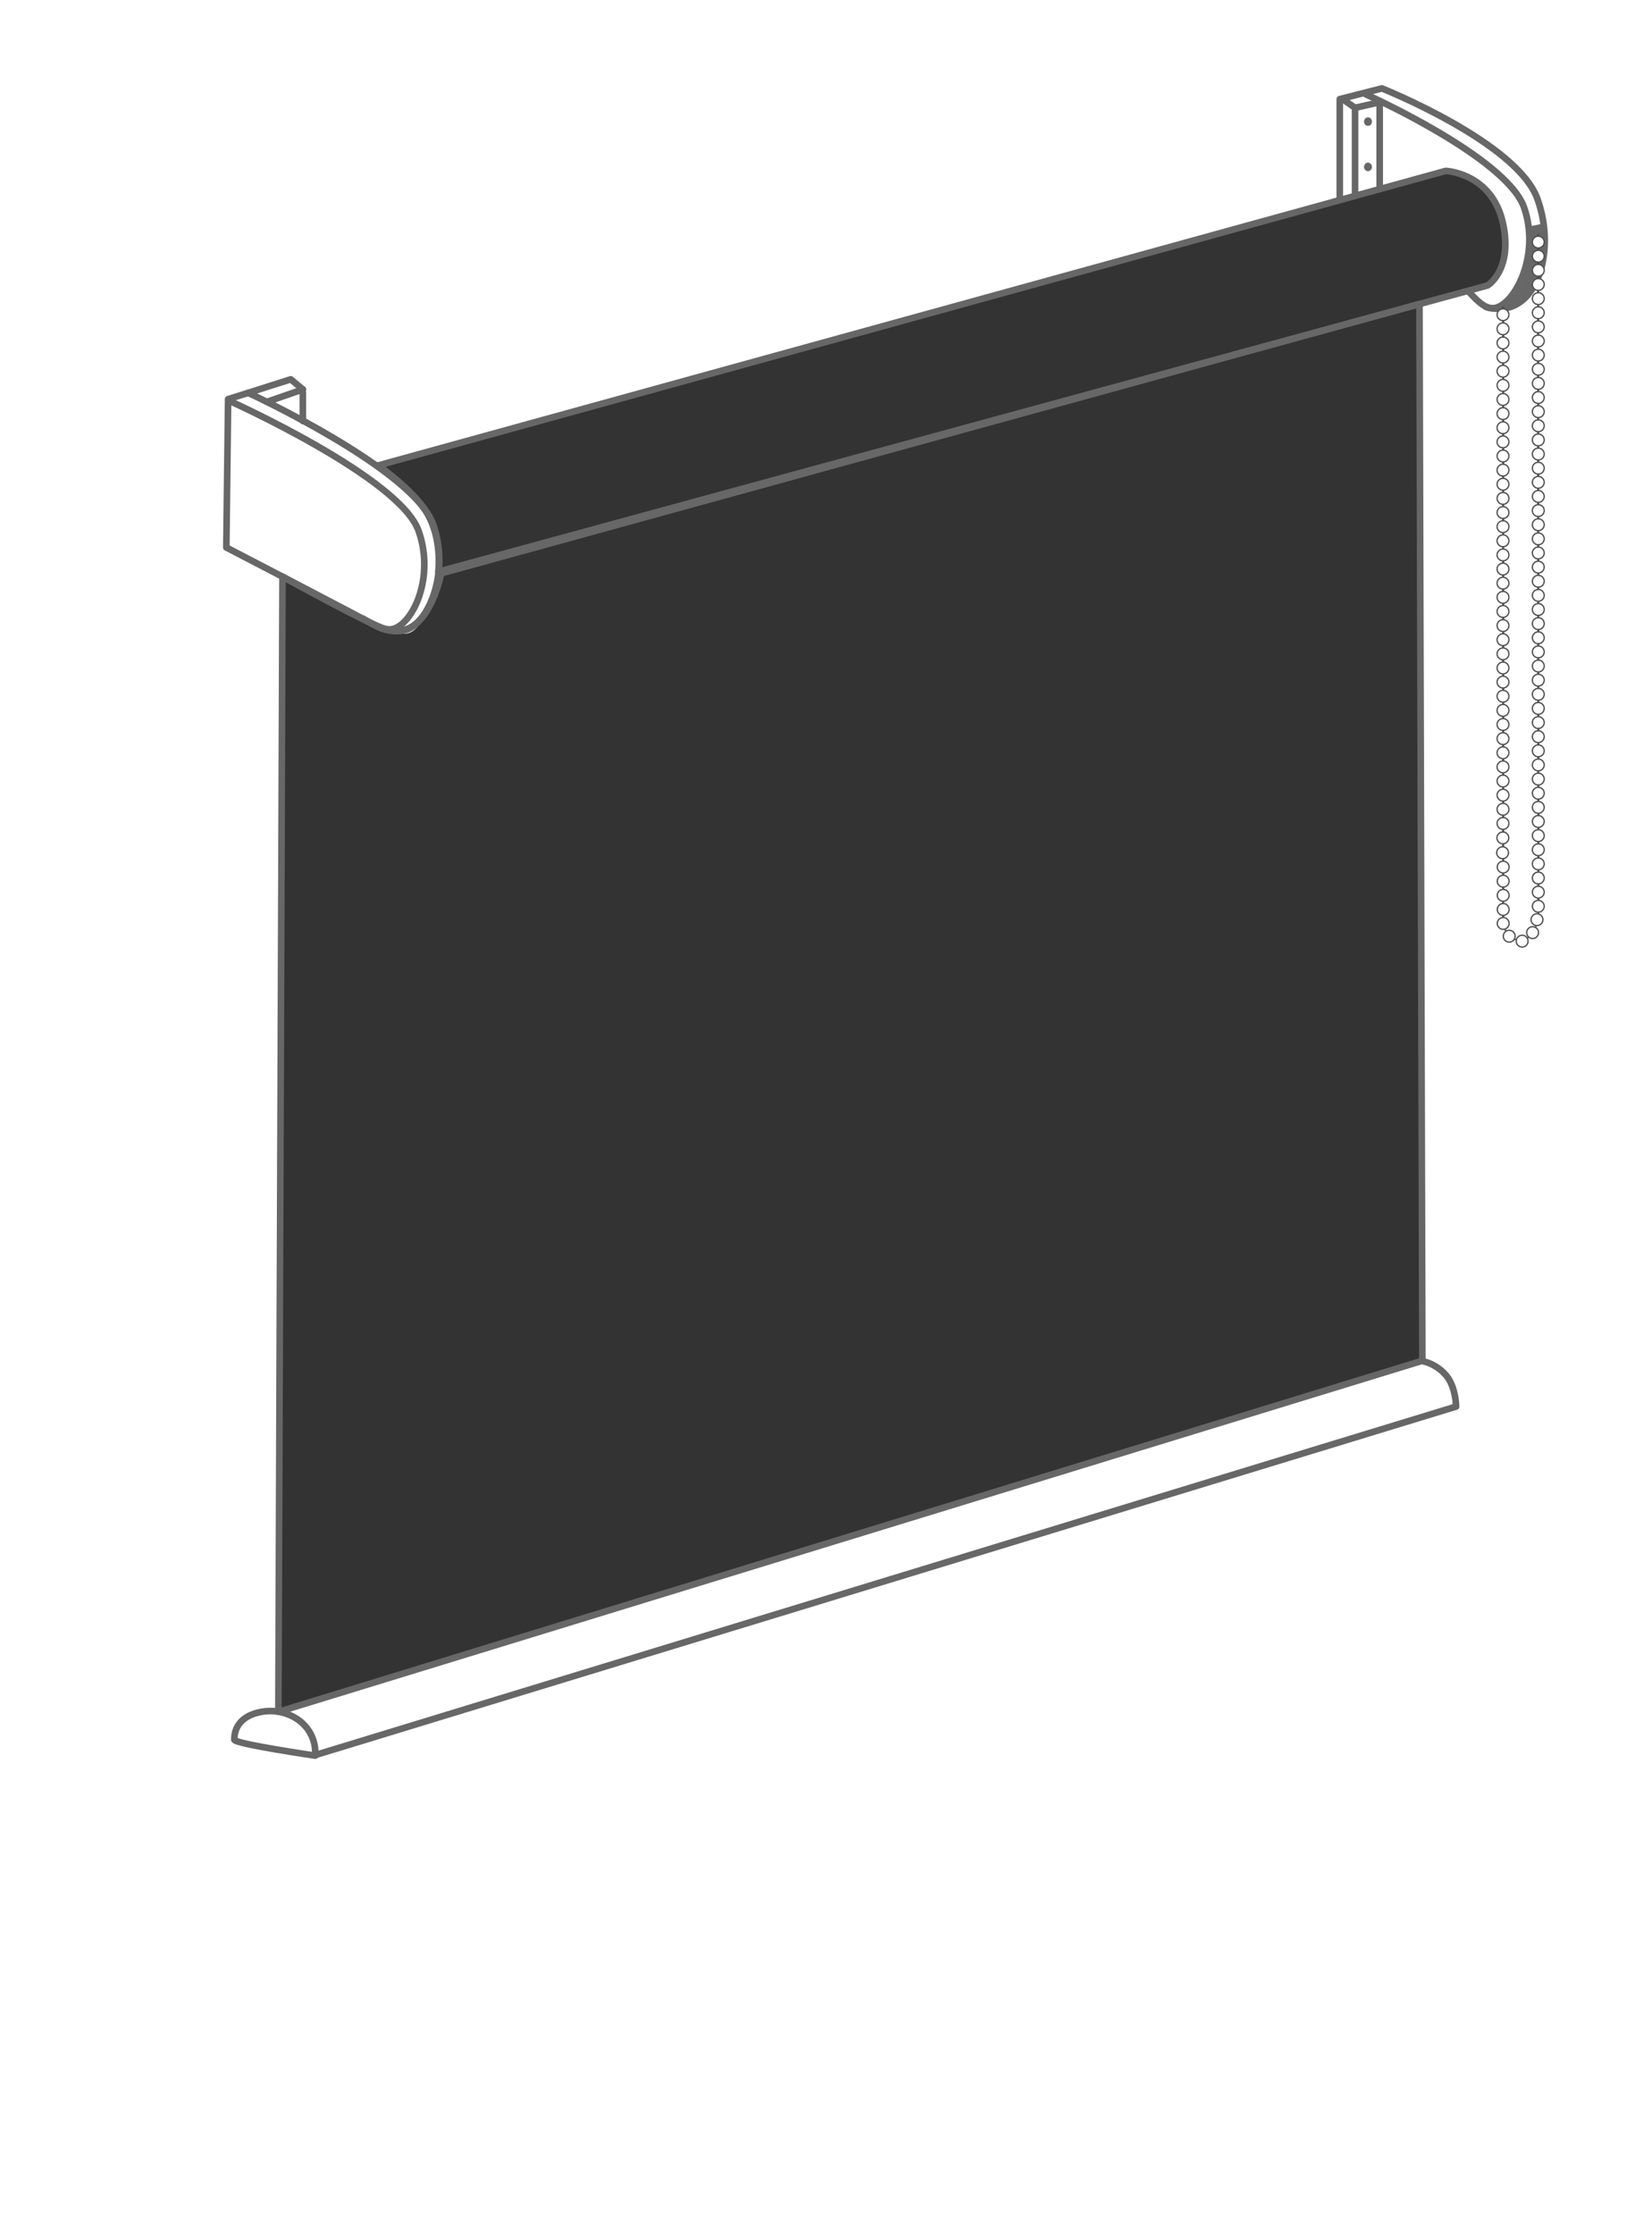 <?xml version="1.0" encoding="utf-8"?>
<!-- Generator: Adobe Illustrator 16.0.3, SVG Export Plug-In . SVG Version: 6.00 Build 0)  -->
<!DOCTYPE svg PUBLIC "-//W3C//DTD SVG 1.1//EN" "http://www.w3.org/Graphics/SVG/1.1/DTD/svg11.dtd">
<svg version="1.1" id="Layer_1" xmlns="http://www.w3.org/2000/svg" xmlns:xlink="http://www.w3.org/1999/xlink" x="0px" y="0px"
	 width="250px" height="338px" viewBox="0 0 250 338" enable-background="new 0 0 250 338" xml:space="preserve">
<rect x="0" y="0" width="250" height="338" fill="#333333" stroke="none"/>
<g id="Hintergrungfarbe_halbrund">
	<path fill="#FFFFFF" d="M-2.375-3v342h254.5V-3H-2.375z M215.625,214.5c-37.292,11.667-167.5,50.75-167.5,50.75
		s-13-0.625-12.75-3.5c0.233-2.679,6.75-3.25,6.75-3.25l0.5-170.875L58.5,95.25c0,0,5.857,0.96,7.5-7.667
		c2-10.5-8.167-17.167-8.167-17.167L219,25.875l4.625,1.563c0,0,4.938,5.375,4.375,10.063c-0.484,4.048-2.813,5.625-2.813,5.625
		l-10.438,3c0,0,0.375,120.676,0.375,158.813c0,1.25,4.411,3.879,4.542,4.159C221.813,213.688,216.139,214.34,215.625,214.5z"/>
</g>
<g id="Farbe_Unterleiste_halbrund">
	<g id="weiss_1_">
		<path fill="#FFFFFF" d="M41.938,258.813c0,0-6.02-0.062-6.687,3.854c-0.242,1.418,9.854,3.291,12.917,2.666
			s167.109-51.065,169.708-51.914c4.083-1.333,2.041-3.917,1.333-5.167c-0.779-1.376-3.708-2.627-3.708-2.627L41.938,258.813z"/>
	</g>
</g>
<g id="weiss">
	<g id="chrome_copy_7">
		<path fill="#FFFFFF" d="M34.854,60.417L44,57.388l1.833,1.529v4.789c0,0,17.565,9.673,19.232,14.756s2.686,8.54,0.269,13.04
			S62,96.042,60.25,95.833S34.542,82.792,34.542,82.792L34.854,60.417"/>
		<path fill="#FFFFFF" d="M206.501,29.333l0.417-14.75l0.27-0.333l2-0.875c0,0,16.063,6.708,20.313,12.083s5.5,8.875,3.875,14.438
			c-1.625,5.563-5.5,7.313-7.125,6.938s-4-2.688-4-2.688s4.502-0.813,5.252-3.813s0.313-8.542-1.75-10.917s-6.813-3.833-6.813-3.833
			L206.501,29.333z"/>
	</g>
</g>
<g id="profil_xl">
	<path fill="none" stroke="#666766" stroke-linecap="round" stroke-linejoin="round" stroke-miterlimit="10" d="M202.75,30.039V15
		l6.376-1.625c0,0,20.478,8.167,23.54,16.729c2.607,7.292,0.377,15.155-4.334,16.417c-0.723,0.194-2.582,0.333-3.5-0.125"/>
	<path fill="none" stroke="#666766" stroke-linecap="round" stroke-linejoin="round" stroke-miterlimit="10" d="M206.729,14.291
		c0,0,21.063,9.43,23.875,17c2.721,7.625-1.799,15.687-4.975,15.334c-1.504-0.167-3.097-2.325-3.378-2.479"/>
	<path fill="none" stroke="#666766" stroke-linecap="round" stroke-linejoin="round" stroke-miterlimit="10" d="M206.979,14.354"/>
	<path fill="none" stroke="#666766" stroke-linecap="round" stroke-linejoin="round" stroke-miterlimit="10" d="M204.248,13.021"/>
	<path fill="none" stroke="#666766" stroke-linecap="round" stroke-linejoin="round" stroke-miterlimit="10" d="M37.563,59.438
		c0,0,25.103,11.563,28.02,19.979c2.584,7.457-0.964,15.292-4.427,15.958c-1.896,0.362-3.544-0.29-4.031-0.563
		C54.131,93.136,34.25,82.833,34.25,82.833l0.271-22.417"/>
	
		<line fill="none" stroke="#666766" stroke-linecap="round" stroke-linejoin="round" stroke-miterlimit="10" x1="45.833" y1="58.917" x2="40.417" y2="60.792"/>
	<path fill="none" stroke="#666766" stroke-linecap="round" stroke-linejoin="round" stroke-miterlimit="10" d="M204.041,13.167"/>
	<path fill="none" stroke="#666766" stroke-linecap="round" stroke-linejoin="round" stroke-miterlimit="10" d="M34.75,60.667
		c0,0,25.709,11.563,28.584,19.625c2.72,7.625-1.439,15.277-4.615,14.927c-1.505-0.167-3.563-1.5-3.844-1.656"/>
	<polyline fill="none" stroke="#666766" stroke-linecap="round" stroke-linejoin="round" stroke-miterlimit="10" points="
		34.563,60.375 37.563,59.438 44,57.388 45.833,58.917 	"/>
	
		<line fill="none" stroke="#666766" stroke-linecap="round" stroke-linejoin="round" stroke-miterlimit="10" x1="45.833" y1="59.354" x2="45.833" y2="63.705"/>
	<polyline fill="none" stroke="#666766" stroke-linecap="round" stroke-linejoin="round" stroke-miterlimit="10" points="
		205.063,29.64 205.063,16.313 203.188,15 	"/>
	
		<line fill="none" stroke="#666766" stroke-linecap="round" stroke-linejoin="round" stroke-miterlimit="10" x1="205.063" y1="16.313" x2="208.789" y2="15.472"/>
	
		<line fill="none" stroke="#666766" stroke-linecap="round" stroke-linejoin="round" stroke-miterlimit="10" x1="208.789" y1="28.613" x2="208.789" y2="15.892"/>
	<ellipse fill="#666766" cx="207.021" cy="18.396" rx="0.604" ry="0.646"/>
	<ellipse fill="#666766" cx="207.021" cy="25.254" rx="0.604" ry="0.646"/>
	<path fill="none" stroke="#666766" stroke-linecap="round" stroke-linejoin="round" stroke-miterlimit="10" d="M66.333,86.5
		l158.792-43.313c0,0,3.869-2.355,2.313-9.438c-1.668-7.583-8.646-7.896-8.646-7.896L57.25,70.417c0,0,5.264,3.755,7.25,7
		C67,81.5,66.333,86.5,66.333,86.5z"/>
</g>
<g id="Stoff_unten_rund">
	<path fill="none" stroke="#666766" stroke-linecap="round" stroke-linejoin="round" stroke-miterlimit="10" d="M42.75,87.25
		L42.125,259l173.125-53.125L214.813,46L66.75,86.75c0,0-1.875,10.375-8.25,8.5C55.732,94.436,42.75,87.25,42.75,87.25z"/>
	<path fill="none" stroke="#666766" stroke-linecap="round" stroke-linejoin="round" stroke-miterlimit="10" d="M47.708,265.626
		c0.188-3.438-2.167-6.083-5.667-6.666c-2.116-0.354-6.583,0.312-6.583,4.249C35.458,263.834,47.708,265.626,47.708,265.626z"/>
	<path fill="none" stroke="#666766" stroke-linecap="round" stroke-linejoin="round" stroke-miterlimit="10" d="M47.833,265.501
		l172.521-52.689c0,0-0.021-2.979-1.521-4.729S215.5,206,215.5,206"/>
</g>
<g id="Kettenbedinehnung_rechts">
	<path fill="#666766" d="M231.396,34.248c0,0,1.438-0.228,1.854-0.395s0.361,4.091-0.75,7.917s-5.166,4.833-5.166,4.833
		s3.479-2.521,3.729-6.104C231.342,36.502,231.396,34.248,231.396,34.248z"/>
	<g id="weiss_2_">
		
			<line fill="none" stroke="#4E4E4E" stroke-width="0.3" stroke-miterlimit="10" x1="232.766" y1="35.45" x2="232.807" y2="137.394"/>
		
			<line fill="none" stroke="#4E4E4E" stroke-width="0.3" stroke-miterlimit="10" x1="227.48" y1="140.005" x2="227.48" y2="46.333"/>
		<path fill="none" stroke="#4D4D4E" stroke-width="0.2" stroke-miterlimit="10" d="M232.766,35.388l0.041,102.006
			c0,0,0.238,4.553-2.637,4.803s-2.689-3.379-2.689-3.379"/>
		<g id="weiss_3_">
			<circle fill="#FFFFFF" stroke="#4E4E4E" stroke-width="0.2" stroke-miterlimit="10" cx="227.451" cy="111.755" r="0.896"/>
			<g id="weiss_4_">
				<path fill="#FFFFFF" stroke="#4E4E4E" stroke-width="0.2" stroke-miterlimit="10" d="M232.792,28.968"/>
				<circle fill="#FFFFFF" stroke="#4E4E4E" stroke-width="0.2" stroke-miterlimit="10" cx="232.792" cy="36.626" r="0.896"/>
				<circle fill="#FFFFFF" stroke="#4E4E4E" stroke-width="0.2" stroke-miterlimit="10" cx="232.792" cy="38.763" r="0.896"/>
				<circle fill="#FFFFFF" stroke="#4E4E4E" stroke-width="0.2" stroke-miterlimit="10" cx="232.792" cy="40.901" r="0.896"/>
				<circle fill="#FFFFFF" stroke="#4E4E4E" stroke-width="0.2" stroke-miterlimit="10" cx="232.792" cy="43.04" r="0.896"/>
				<circle fill="#FFFFFF" stroke="#4E4E4E" stroke-width="0.2" stroke-miterlimit="10" cx="232.792" cy="45.179" r="0.896"/>
				<circle fill="#FFFFFF" stroke="#4E4E4E" stroke-width="0.2" stroke-miterlimit="10" cx="232.792" cy="47.315" r="0.896"/>
				<circle fill="#FFFFFF" stroke="#4E4E4E" stroke-width="0.2" stroke-miterlimit="10" cx="232.792" cy="49.454" r="0.896"/>
				<circle fill="#FFFFFF" stroke="#4E4E4E" stroke-width="0.2" stroke-miterlimit="10" cx="232.792" cy="51.593" r="0.896"/>
				<circle fill="#FFFFFF" stroke="#4E4E4E" stroke-width="0.2" stroke-miterlimit="10" cx="232.792" cy="53.729" r="0.896"/>
				<circle fill="#FFFFFF" stroke="#4E4E4E" stroke-width="0.2" stroke-miterlimit="10" cx="232.792" cy="55.868" r="0.896"/>
				<circle fill="#FFFFFF" stroke="#4E4E4E" stroke-width="0.2" stroke-miterlimit="10" cx="232.792" cy="58.007" r="0.896"/>
				<circle fill="#FFFFFF" stroke="#4E4E4E" stroke-width="0.2" stroke-miterlimit="10" cx="232.792" cy="60.146" r="0.896"/>
				<circle fill="#FFFFFF" stroke="#4E4E4E" stroke-width="0.2" stroke-miterlimit="10" cx="232.792" cy="62.282" r="0.896"/>
				<circle fill="#FFFFFF" stroke="#4E4E4E" stroke-width="0.2" stroke-miterlimit="10" cx="232.792" cy="64.421" r="0.896"/>
				<circle fill="#FFFFFF" stroke="#4E4E4E" stroke-width="0.2" stroke-miterlimit="10" cx="232.792" cy="66.558" r="0.896"/>
				<circle fill="#FFFFFF" stroke="#4E4E4E" stroke-width="0.2" stroke-miterlimit="10" cx="232.792" cy="68.696" r="0.896"/>
				<circle fill="#FFFFFF" stroke="#4E4E4E" stroke-width="0.2" stroke-miterlimit="10" cx="232.792" cy="70.835" r="0.896"/>
				<circle fill="#FFFFFF" stroke="#4E4E4E" stroke-width="0.2" stroke-miterlimit="10" cx="232.792" cy="72.974" r="0.896"/>
				<circle fill="#FFFFFF" stroke="#4E4E4E" stroke-width="0.2" stroke-miterlimit="10" cx="232.792" cy="75.112" r="0.896"/>
				<circle fill="#FFFFFF" stroke="#4E4E4E" stroke-width="0.2" stroke-miterlimit="10" cx="232.792" cy="77.249" r="0.896"/>
				<circle fill="#FFFFFF" stroke="#4E4E4E" stroke-width="0.2" stroke-miterlimit="10" cx="232.792" cy="79.388" r="0.896"/>
				<circle fill="#FFFFFF" stroke="#4E4E4E" stroke-width="0.2" stroke-miterlimit="10" cx="232.792" cy="81.526" r="0.896"/>
				<circle fill="#FFFFFF" stroke="#4E4E4E" stroke-width="0.2" stroke-miterlimit="10" cx="232.792" cy="83.663" r="0.896"/>
				<circle fill="#FFFFFF" stroke="#4E4E4E" stroke-width="0.2" stroke-miterlimit="10" cx="232.792" cy="85.802" r="0.896"/>
				<circle fill="#FFFFFF" stroke="#4E4E4E" stroke-width="0.2" stroke-miterlimit="10" cx="232.792" cy="87.94" r="0.896"/>
				<circle fill="#FFFFFF" stroke="#4E4E4E" stroke-width="0.2" stroke-miterlimit="10" cx="232.792" cy="90.079" r="0.896"/>
				<circle fill="#FFFFFF" stroke="#4E4E4E" stroke-width="0.2" stroke-miterlimit="10" cx="232.792" cy="92.216" r="0.896"/>
				<circle fill="#FFFFFF" stroke="#4E4E4E" stroke-width="0.2" stroke-miterlimit="10" cx="232.792" cy="94.354" r="0.896"/>
				<circle fill="#FFFFFF" stroke="#4E4E4E" stroke-width="0.2" stroke-miterlimit="10" cx="232.792" cy="96.493" r="0.896"/>
				<circle fill="#FFFFFF" stroke="#4E4E4E" stroke-width="0.2" stroke-miterlimit="10" cx="232.792" cy="98.63" r="0.896"/>
				<circle fill="#FFFFFF" stroke="#4E4E4E" stroke-width="0.2" stroke-miterlimit="10" cx="232.792" cy="100.769" r="0.896"/>
				<circle fill="#FFFFFF" stroke="#4E4E4E" stroke-width="0.2" stroke-miterlimit="10" cx="232.792" cy="102.907" r="0.896"/>
				<circle fill="#FFFFFF" stroke="#4E4E4E" stroke-width="0.2" stroke-miterlimit="10" cx="232.792" cy="105.046" r="0.896"/>
				<circle fill="#FFFFFF" stroke="#4E4E4E" stroke-width="0.2" stroke-miterlimit="10" cx="232.792" cy="107.183" r="0.896"/>
				<circle fill="#FFFFFF" stroke="#4E4E4E" stroke-width="0.2" stroke-miterlimit="10" cx="232.792" cy="109.321" r="0.896"/>
				<circle fill="#FFFFFF" stroke="#4E4E4E" stroke-width="0.2" stroke-miterlimit="10" cx="232.792" cy="111.46" r="0.896"/>
				<circle fill="#FFFFFF" stroke="#4E4E4E" stroke-width="0.2" stroke-miterlimit="10" cx="232.792" cy="113.599" r="0.896"/>
				<circle fill="#FFFFFF" stroke="#4E4E4E" stroke-width="0.2" stroke-miterlimit="10" cx="232.792" cy="115.735" r="0.896"/>
				<circle fill="#FFFFFF" stroke="#4E4E4E" stroke-width="0.2" stroke-miterlimit="10" cx="232.792" cy="117.874" r="0.896"/>
				<circle fill="#FFFFFF" stroke="#4E4E4E" stroke-width="0.2" stroke-miterlimit="10" cx="232.792" cy="120.013" r="0.896"/>
				<circle fill="#FFFFFF" stroke="#4E4E4E" stroke-width="0.2" stroke-miterlimit="10" cx="232.792" cy="122.151" r="0.896"/>
				<circle fill="#FFFFFF" stroke="#4E4E4E" stroke-width="0.2" stroke-miterlimit="10" cx="232.792" cy="124.288" r="0.896"/>
				<circle fill="#FFFFFF" stroke="#4E4E4E" stroke-width="0.2" stroke-miterlimit="10" cx="232.792" cy="126.427" r="0.896"/>
				<circle fill="#FFFFFF" stroke="#4E4E4E" stroke-width="0.2" stroke-miterlimit="10" cx="232.792" cy="128.565" r="0.896"/>
				<circle fill="#FFFFFF" stroke="#4E4E4E" stroke-width="0.2" stroke-miterlimit="10" cx="232.792" cy="130.702" r="0.896"/>
				<circle fill="#FFFFFF" stroke="#4E4E4E" stroke-width="0.2" stroke-miterlimit="10" cx="232.792" cy="132.841" r="0.896"/>
				<circle fill="#FFFFFF" stroke="#4E4E4E" stroke-width="0.2" stroke-miterlimit="10" cx="232.792" cy="134.979" r="0.896"/>
				<circle fill="#FFFFFF" stroke="#4E4E4E" stroke-width="0.2" stroke-miterlimit="10" cx="232.792" cy="137.118" r="0.896"/>
				<circle fill="#FFFFFF" stroke="#4E4E4E" stroke-width="0.2" stroke-miterlimit="10" cx="227.451" cy="47.612" r="0.896"/>
				<circle fill="#FFFFFF" stroke="#4E4E4E" stroke-width="0.2" stroke-miterlimit="10" cx="227.451" cy="49.749" r="0.896"/>
				<circle fill="#FFFFFF" stroke="#4E4E4E" stroke-width="0.2" stroke-miterlimit="10" cx="227.451" cy="51.888" r="0.896"/>
				<circle fill="#FFFFFF" stroke="#4E4E4E" stroke-width="0.2" stroke-miterlimit="10" cx="227.451" cy="54.026" r="0.896"/>
				<circle fill="#FFFFFF" stroke="#4E4E4E" stroke-width="0.2" stroke-miterlimit="10" cx="227.451" cy="56.165" r="0.896"/>
				<circle fill="#FFFFFF" stroke="#4E4E4E" stroke-width="0.2" stroke-miterlimit="10" cx="227.451" cy="58.302" r="0.896"/>
				<circle fill="#FFFFFF" stroke="#4E4E4E" stroke-width="0.2" stroke-miterlimit="10" cx="227.451" cy="60.44" r="0.896"/>
				<circle fill="#FFFFFF" stroke="#4E4E4E" stroke-width="0.2" stroke-miterlimit="10" cx="227.451" cy="62.579" r="0.896"/>
				<circle fill="#FFFFFF" stroke="#4E4E4E" stroke-width="0.2" stroke-miterlimit="10" cx="227.451" cy="64.716" r="0.896"/>
				<circle fill="#FFFFFF" stroke="#4E4E4E" stroke-width="0.2" stroke-miterlimit="10" cx="227.451" cy="66.854" r="0.896"/>
				<circle fill="#FFFFFF" stroke="#4E4E4E" stroke-width="0.2" stroke-miterlimit="10" cx="227.451" cy="68.993" r="0.896"/>
				<circle fill="#FFFFFF" stroke="#4E4E4E" stroke-width="0.2" stroke-miterlimit="10" cx="227.451" cy="71.132" r="0.896"/>
				<circle fill="#FFFFFF" stroke="#4E4E4E" stroke-width="0.2" stroke-miterlimit="10" cx="227.451" cy="73.269" r="0.896"/>
				<circle fill="#FFFFFF" stroke="#4E4E4E" stroke-width="0.2" stroke-miterlimit="10" cx="227.451" cy="75.407" r="0.896"/>
				<circle fill="#FFFFFF" stroke="#4E4E4E" stroke-width="0.2" stroke-miterlimit="10" cx="227.451" cy="77.544" r="0.896"/>
				<circle fill="#FFFFFF" stroke="#4E4E4E" stroke-width="0.2" stroke-miterlimit="10" cx="227.451" cy="79.683" r="0.896"/>
				<circle fill="#FFFFFF" stroke="#4E4E4E" stroke-width="0.2" stroke-miterlimit="10" cx="227.451" cy="81.821" r="0.896"/>
				<circle fill="#FFFFFF" stroke="#4E4E4E" stroke-width="0.2" stroke-miterlimit="10" cx="227.451" cy="83.96" r="0.896"/>
				<circle fill="#FFFFFF" stroke="#4E4E4E" stroke-width="0.2" stroke-miterlimit="10" cx="227.451" cy="86.099" r="0.896"/>
				<circle fill="#FFFFFF" stroke="#4E4E4E" stroke-width="0.2" stroke-miterlimit="10" cx="227.451" cy="88.235" r="0.896"/>
				<circle fill="#FFFFFF" stroke="#4E4E4E" stroke-width="0.2" stroke-miterlimit="10" cx="227.451" cy="90.374" r="0.896"/>
				<circle fill="#FFFFFF" stroke="#4E4E4E" stroke-width="0.2" stroke-miterlimit="10" cx="227.451" cy="92.513" r="0.896"/>
				<circle fill="#FFFFFF" stroke="#4E4E4E" stroke-width="0.2" stroke-miterlimit="10" cx="227.451" cy="94.649" r="0.896"/>
				<circle fill="#FFFFFF" stroke="#4E4E4E" stroke-width="0.2" stroke-miterlimit="10" cx="227.451" cy="96.788" r="0.896"/>
				<circle fill="#FFFFFF" stroke="#4E4E4E" stroke-width="0.2" stroke-miterlimit="10" cx="227.451" cy="98.927" r="0.896"/>
				<circle fill="#FFFFFF" stroke="#4E4E4E" stroke-width="0.2" stroke-miterlimit="10" cx="227.451" cy="101.065" r="0.896"/>
				<circle fill="#FFFFFF" stroke="#4E4E4E" stroke-width="0.2" stroke-miterlimit="10" cx="227.451" cy="103.202" r="0.896"/>
				<circle fill="#FFFFFF" stroke="#4E4E4E" stroke-width="0.2" stroke-miterlimit="10" cx="227.451" cy="105.341" r="0.896"/>
				<circle fill="#FFFFFF" stroke="#4E4E4E" stroke-width="0.2" stroke-miterlimit="10" cx="227.451" cy="107.479" r="0.896"/>
				<circle fill="#FFFFFF" stroke="#4E4E4E" stroke-width="0.2" stroke-miterlimit="10" cx="227.451" cy="109.616" r="0.896"/>
				<circle fill="#FFFFFF" stroke="#4E4E4E" stroke-width="0.2" stroke-miterlimit="10" cx="227.451" cy="113.894" r="0.896"/>
				<circle fill="#FFFFFF" stroke="#4E4E4E" stroke-width="0.2" stroke-miterlimit="10" cx="227.451" cy="116.032" r="0.896"/>
				<circle fill="#FFFFFF" stroke="#4E4E4E" stroke-width="0.2" stroke-miterlimit="10" cx="227.451" cy="118.169" r="0.896"/>
				<circle fill="#FFFFFF" stroke="#4E4E4E" stroke-width="0.2" stroke-miterlimit="10" cx="227.451" cy="120.308" r="0.896"/>
				<circle fill="#FFFFFF" stroke="#4E4E4E" stroke-width="0.2" stroke-miterlimit="10" cx="227.451" cy="122.446" r="0.896"/>
				<circle fill="#FFFFFF" stroke="#4E4E4E" stroke-width="0.2" stroke-miterlimit="10" cx="227.451" cy="124.585" r="0.896"/>
				<circle fill="#FFFFFF" stroke="#4E4E4E" stroke-width="0.2" stroke-miterlimit="10" cx="227.43" cy="126.769" r="0.896"/>
				<circle fill="#FFFFFF" stroke="#4E4E4E" stroke-width="0.2" stroke-miterlimit="10" cx="227.389" cy="129.019" r="0.896"/>
				<circle fill="#FFFFFF" stroke="#4E4E4E" stroke-width="0.2" stroke-miterlimit="10" cx="227.48" cy="131.187" r="0.896"/>
				<circle fill="#FFFFFF" stroke="#4E4E4E" stroke-width="0.2" stroke-miterlimit="10" cx="227.48" cy="133.323" r="0.896"/>
				<circle fill="#FFFFFF" stroke="#4E4E4E" stroke-width="0.2" stroke-miterlimit="10" cx="227.48" cy="135.462" r="0.896"/>
				<circle fill="#FFFFFF" stroke="#4E4E4E" stroke-width="0.2" stroke-miterlimit="10" cx="227.48" cy="137.601" r="0.896"/>
				<circle fill="#FFFFFF" stroke="#4E4E4E" stroke-width="0.2" stroke-miterlimit="10" cx="227.48" cy="139.714" r="0.896"/>
				<circle fill="#FFFFFF" stroke="#4E4E4E" stroke-width="0.2" stroke-miterlimit="10" cx="231.932" cy="141.103" r="0.896"/>
				<circle fill="#FFFFFF" stroke="#4E4E4E" stroke-width="0.2" stroke-miterlimit="10" cx="230.348" cy="142.394" r="0.896"/>
				<circle fill="#FFFFFF" stroke="#4E4E4E" stroke-width="0.2" stroke-miterlimit="10" cx="228.389" cy="141.644" r="0.896"/>
				<circle fill="#FFFFFF" stroke="#4E4E4E" stroke-width="0.2" stroke-miterlimit="10" cx="232.598" cy="139.144" r="0.896"/>
			</g>
		</g>
	</g>
</g>
</svg>
